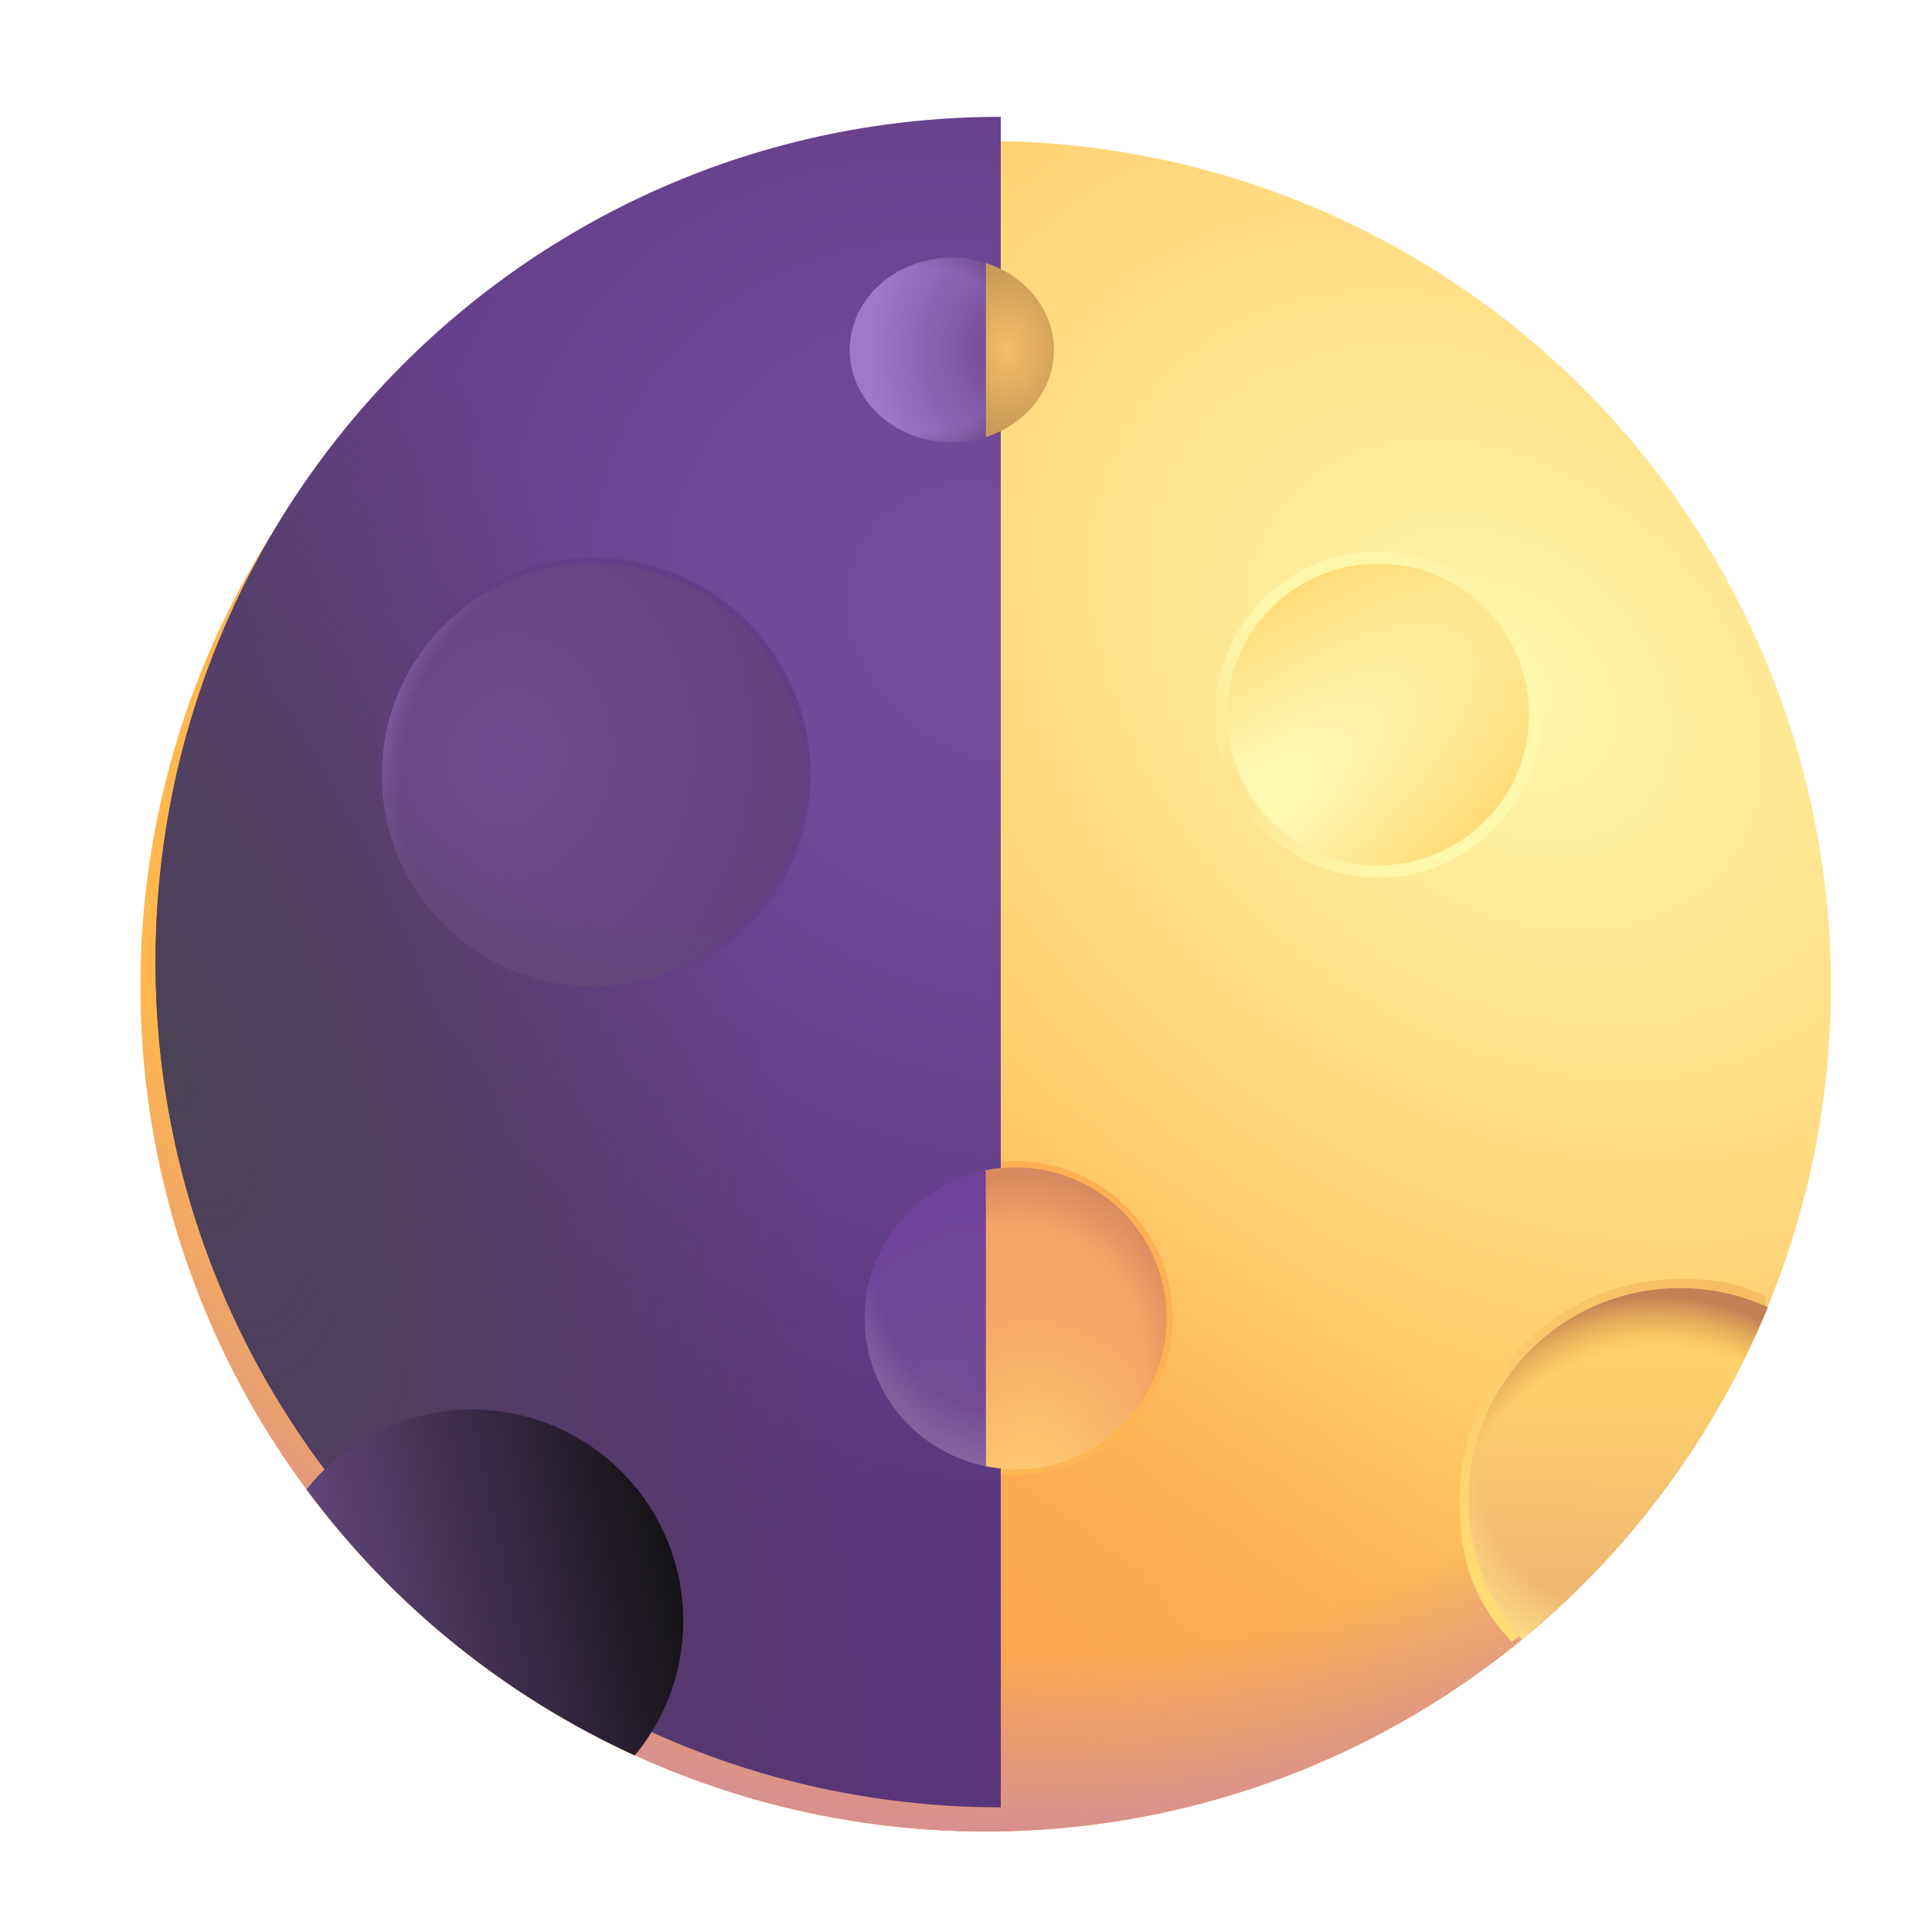 <svg xmlns="http://www.w3.org/2000/svg" fill="none" viewBox="0 0 32 32"><circle cx="16.326" cy="16.335" r="14" fill="url(#svg-fcb88eef-219c-402f-937f-6e29ef20e856-a)"/><circle cx="16.326" cy="16.335" r="14" fill="url(#svg-478a2c5e-4ce3-4ced-80c8-eca29d7b3e87-b)"/><circle cx="16.326" cy="16.335" r="14" fill="url(#svg-99d53ce7-b0a0-40df-ab35-4cdfa89fb2d1-c)"/><circle cx="9.826" cy="12.835" r="3.5" fill="url(#svg-692097f1-7a5b-4e3a-b76e-149d1e311663-d)"/><g filter="url(#svg-0d9f537d-59e5-4294-a4f0-50792ec88e17-e)"><path stroke="url(#svg-50ea02c5-4c91-46a0-b1bf-c3b2d42c302f-f)" stroke-width=".1" d="M16.276 24.285v.04l.04.009q.247.05.51.051a2.55 2.55 0 1 0-.51-5.049l-.04.008v4.941Z"/></g><g filter="url(#svg-6733e0f0-a977-481a-9a01-449d39c38a9d-g)"><circle cx="22.826" cy="11.835" r="2.5" fill="url(#svg-e30598b8-c05e-4dd6-9ccd-e8f7bb19992d-h)"/><circle cx="22.826" cy="11.835" r="2.6" stroke="url(#svg-d7091ce3-fb27-4047-8d66-ad5204a5a488-i)" stroke-width=".2"/></g><circle cx="16.826" cy="21.835" r="2.5" fill="url(#svg-4e5e7f98-eeee-4e4b-a2d1-348697e3c366-j)"/><path fill="url(#svg-8952140b-1212-4b55-9ea2-9e80cc69996c-k)" fill-rule="evenodd" d="M10.515 29.076a14.05 14.05 0 0 1-5.439-4.407 3.5 3.5 0 1 1 5.439 4.406" clip-rule="evenodd"/><g filter="url(#svg-9f98cd60-9745-47e4-824a-bcc130e33599-l)"><path stroke="url(#svg-9b745488-3eae-42de-bc25-0d127f33a3fc-m)" stroke-width=".3" d="M29.09 21.57c-.887 2.158-2.255 3.962-4.032 5.421-.548-.618-.732-1.265-.732-2.156a3.5 3.5 0 0 1 3.5-3.5c.52 0 .82.031 1.264.234Z"/></g><path fill="url(#svg-a979195c-506c-4855-a950-95b05b18195b-n)" fill-rule="evenodd" d="M29.281 21.651a14.04 14.04 0 0 1-4.073 5.506 3.5 3.5 0 0 1 4.074-5.506" clip-rule="evenodd"/><path fill="url(#svg-1a29fd63-e88b-4994-a8df-b00feb7d7e4a-o)" fill-rule="evenodd" d="M29.281 21.651a14.04 14.04 0 0 1-4.073 5.506 3.5 3.5 0 0 1 4.074-5.506" clip-rule="evenodd"/><path fill="url(#svg-ae97819b-4b99-48fd-bd48-f13c6af61463-p)" fill-rule="evenodd" d="M29.281 21.651a14.04 14.04 0 0 1-4.073 5.506 3.5 3.5 0 0 1 4.074-5.506" clip-rule="evenodd"/><g fill-rule="evenodd" clip-rule="evenodd" filter="url(#svg-48f0ea04-e8b0-4d60-9960-2c1e9830f4e8-q)"><path fill="url(#svg-d9ad394d-4701-46da-a706-4c46e498cd38-r)" d="M16.326 2.335v28c-7.732 0-14-6.268-14-14s6.268-14 14-14"/><path fill="url(#svg-03e7b4b8-6422-4cc1-9d5a-1d022b0f261b-s)" d="M16.326 2.335v28c-7.732 0-14-6.268-14-14s6.268-14 14-14"/></g><g filter="url(#svg-4e410d75-541e-4883-b450-b93bc45bc23c-t)"><circle cx="9.826" cy="12.835" r="3.5" stroke="url(#svg-d76fa1cf-b629-4092-ac43-52874b0e134b-u)" stroke-width=".2"/></g><circle cx="9.826" cy="12.835" r="3.5" fill="url(#svg-bafd0000-8acc-4cf8-b9aa-39ceddff6ba6-v)"/><circle cx="9.826" cy="12.835" r="3.5" fill="url(#svg-20029787-298c-4b37-87b2-495162197907-w)"/><circle cx="9.826" cy="12.835" r="3.5" fill="url(#svg-334749a3-bb42-432d-b254-3297f6f95fb8-x)"/><path fill="url(#svg-68180b87-8340-4965-83e8-c7c99f131324-y)" fill-rule="evenodd" d="M10.515 29.076a14.05 14.05 0 0 1-5.439-4.407 3.5 3.5 0 1 1 5.439 4.406" clip-rule="evenodd"/><path fill="url(#svg-b03e5d72-2613-4529-9676-e66416302f90-z)" d="M16.326 24.285q.243.05.5.05a2.5 2.5 0 1 0-.5-4.95z"/><path fill="url(#svg-2c3cdff7-b16c-4690-b4c1-16cb9ce5a0ed-A)" d="M16.326 24.285q.243.05.5.05a2.5 2.5 0 1 0-.5-4.95z"/><path fill="url(#svg-1972bb7e-7087-432e-85a5-177211372914-B)" d="M16.326 19.385a2.5 2.5 0 0 0 0 4.9z"/><path fill="url(#svg-1d6b9a55-b837-4cea-8336-840ec9caa037-C)" d="M16.326 19.385a2.5 2.5 0 0 0 0 4.9z"/><g filter="url(#svg-d0e5abbb-d1b4-42e1-825a-e7b7b88aae65-D)"><path fill="url(#svg-221bef32-965d-4f97-b82d-24ad5cd2c80f-E)" fill-rule="evenodd" d="M16.326 7.24V4.355c.659.21 1.13.776 1.13 1.443 0 .666-.471 1.233-1.13 1.442" clip-rule="evenodd"/></g><g fill-rule="evenodd" clip-rule="evenodd" filter="url(#svg-dbc21b5d-5667-4494-a9fc-8ab5d89c231b-F)"><path fill="url(#svg-fd2a81e6-656f-4961-8f65-35adb9478ab1-G)" d="M16.326 4.355a1.9 1.9 0 0 0-.56-.086c-.935 0-1.692.684-1.692 1.529s.757 1.528 1.691 1.528q.297-.001.561-.086z"/><path fill="url(#svg-6edc365d-80ee-486a-8f4e-e8a9eff79a30-H)" d="M16.326 4.355a1.9 1.9 0 0 0-.56-.086c-.935 0-1.692.684-1.692 1.529s.757 1.528 1.691 1.528q.297-.001.561-.086z"/></g><defs><radialGradient id="svg-fcb88eef-219c-402f-937f-6e29ef20e856-a" cx="0" cy="0" r="1" gradientTransform="rotate(130.452 9.843 11.38)scale(15.605 21.185)" gradientUnits="userSpaceOnUse"><stop stop-color="#FFF8AB"/><stop offset="1" stop-color="#FFB74E"/></radialGradient><radialGradient id="svg-478a2c5e-4ce3-4ced-80c8-eca29d7b3e87-b" cx="0" cy="0" r="1" gradientTransform="rotate(-57.505 33.489 2.353)scale(11.634 17.132)" gradientUnits="userSpaceOnUse"><stop stop-color="#FA9F56"/><stop offset="1" stop-color="#FA9F56" stop-opacity="0"/></radialGradient><radialGradient id="svg-99d53ce7-b0a0-40df-ab35-4cdfa89fb2d1-c" cx="0" cy="0" r="1" gradientTransform="rotate(75.771 .59 17.029)scale(18.054)" gradientUnits="userSpaceOnUse"><stop offset=".837" stop-color="#D7908F" stop-opacity="0"/><stop offset="1" stop-color="#D7908F"/></radialGradient><radialGradient id="svg-e30598b8-c05e-4dd6-9ccd-e8f7bb19992d-h" cx="0" cy="0" r="1" gradientTransform="matrix(6.916 -5.393 1.775 2.276 20.326 13.73)" gradientUnits="userSpaceOnUse"><stop offset=".2" stop-color="#FFF8B1"/><stop offset="1" stop-color="#FFD975"/></radialGradient><radialGradient id="svg-1a29fd63-e88b-4994-a8df-b00feb7d7e4a-o" cx="0" cy="0" r="1" gradientTransform="matrix(-.872 -5.642 4.679 -.723 27.676 27.157)" gradientUnits="userSpaceOnUse"><stop offset=".85" stop-color="#DFA14C" stop-opacity="0"/><stop offset="1" stop-color="#C28255"/></radialGradient><radialGradient id="svg-ae97819b-4b99-48fd-bd48-f13c6af61463-p" cx="0" cy="0" r="1" gradientTransform="rotate(122.849 7.343 19.21)scale(4.724 4.021)" gradientUnits="userSpaceOnUse"><stop offset=".718" stop-color="#FFE38A" stop-opacity="0"/><stop offset=".952" stop-color="#FFE38A"/></radialGradient><radialGradient id="svg-d9ad394d-4701-46da-a706-4c46e498cd38-r" cx="0" cy="0" r="1" gradientTransform="rotate(123.566 5.307 9.704)scale(16.052 18.334)" gradientUnits="userSpaceOnUse"><stop stop-color="#764E9F"/><stop offset="1" stop-color="#59357A"/></radialGradient><radialGradient id="svg-03e7b4b8-6422-4cc1-9d5a-1d022b0f261b-s" cx="0" cy="0" r="1" gradientTransform="matrix(8.938 -3.438 8.082 21.012 2.638 18.272)" gradientUnits="userSpaceOnUse"><stop stop-color="#4B4255"/><stop offset="1" stop-color="#4B4255" stop-opacity="0"/></radialGradient><radialGradient id="svg-bafd0000-8acc-4cf8-b9aa-39ceddff6ba6-v" cx="0" cy="0" r="1" gradientTransform="matrix(5.384 .987 -1.149 6.268 8.394 12.556)" gradientUnits="userSpaceOnUse"><stop stop-color="#6D4A8D"/><stop offset="1" stop-color="#60427C"/></radialGradient><radialGradient id="svg-20029787-298c-4b37-87b2-495162197907-w" cx="0" cy="0" r="1" gradientTransform="matrix(-3.797 -.928 1.028 -4.206 10.123 12.835)" gradientUnits="userSpaceOnUse"><stop offset=".886" stop-color="#8260A1" stop-opacity="0"/><stop offset="1" stop-color="#8260A1"/></radialGradient><radialGradient id="svg-334749a3-bb42-432d-b254-3297f6f95fb8-x" cx="0" cy="0" r="1" gradientTransform="rotate(109.781 2.771 8.643)scale(7.837)" gradientUnits="userSpaceOnUse"><stop offset=".82" stop-color="#614879" stop-opacity="0"/><stop offset="1" stop-color="#614879"/></radialGradient><radialGradient id="svg-b03e5d72-2613-4529-9676-e66416302f90-z" cx="0" cy="0" r="1" gradientTransform="rotate(-80.322 23.15 2.314)scale(3.77 3.093)" gradientUnits="userSpaceOnUse"><stop stop-color="#FFCC72"/><stop offset=".898" stop-color="#F6A465"/></radialGradient><radialGradient id="svg-2c3cdff7-b16c-4690-b4c1-16cb9ce5a0ed-A" cx="0" cy="0" r="1" gradientTransform="matrix(2.045 -2.621 2.404 1.876 16.603 22.701)" gradientUnits="userSpaceOnUse"><stop offset=".74" stop-color="#D9895F" stop-opacity="0"/><stop offset="1" stop-color="#D9895F"/></radialGradient><radialGradient id="svg-1972bb7e-7087-432e-85a5-177211372914-B" cx="0" cy="0" r="1" gradientTransform="rotate(-68.51 25.117 .634)scale(4.265 2.614)" gradientUnits="userSpaceOnUse"><stop offset=".222" stop-color="#724D94"/><stop offset="1" stop-color="#6F4197"/></radialGradient><radialGradient id="svg-1d6b9a55-b837-4cea-8336-840ec9caa037-C" cx="0" cy="0" r="1" gradientTransform="matrix(0 4.272 -2.772 0 16.326 20.339)" gradientUnits="userSpaceOnUse"><stop offset=".692" stop-color="#8B70A4" stop-opacity="0"/><stop offset="1" stop-color="#8B70A4"/></radialGradient><radialGradient id="svg-221bef32-965d-4f97-b82d-24ad5cd2c80f-E" cx="0" cy="0" r="1" gradientTransform="matrix(-1.034 0 0 -1.317 16.692 5.798)" gradientUnits="userSpaceOnUse"><stop stop-color="#F5BE69"/><stop offset="1" stop-color="#C99C56"/></radialGradient><radialGradient id="svg-fd2a81e6-656f-4961-8f65-35adb9478ab1-G" cx="0" cy="0" r="1" gradientTransform="matrix(-2.493 0 0 -2.782 16.884 5.798)" gradientUnits="userSpaceOnUse"><stop offset=".286" stop-color="#79529B"/><stop offset="1" stop-color="#A276C9"/></radialGradient><radialGradient id="svg-6edc365d-80ee-486a-8f4e-e8a9eff79a30-H" cx="0" cy="0" r="1" gradientTransform="matrix(2.131 0 0 1.925 15.326 5.798)" gradientUnits="userSpaceOnUse"><stop offset=".711" stop-color="#664581" stop-opacity="0"/><stop offset="1" stop-color="#664581"/></radialGradient><linearGradient id="svg-692097f1-7a5b-4e3a-b76e-149d1e311663-d" x1="12.159" x2="7.493" y1="10.502" y2="15.168" gradientUnits="userSpaceOnUse"><stop stop-color="#F5C224"/><stop offset="1" stop-color="#FFEF71"/></linearGradient><linearGradient id="svg-50ea02c5-4c91-46a0-b1bf-c3b2d42c302f-f" x1="18.951" x2="16.92" y1="19.335" y2="24.584" gradientUnits="userSpaceOnUse"><stop stop-color="#FEAE52"/><stop offset="1" stop-color="#FFB654"/></linearGradient><linearGradient id="svg-d7091ce3-fb27-4047-8d66-ad5204a5a488-i" x1="20.903" x2="23.972" y1="9.335" y2="14.335" gradientUnits="userSpaceOnUse"><stop stop-color="#FFF9AC"/><stop offset=".492" stop-color="#FFF9AC" stop-opacity="0"/><stop offset="1" stop-color="#FFF9AC"/></linearGradient><linearGradient id="svg-4e5e7f98-eeee-4e4b-a2d1-348697e3c366-j" x1="18.493" x2="15.159" y1="20.168" y2="23.502" gradientUnits="userSpaceOnUse"><stop stop-color="#F5C224"/><stop offset="1" stop-color="#FFEF71"/></linearGradient><linearGradient id="svg-8952140b-1212-4b55-9ea2-9e80cc69996c-k" x1="11.326" x2="4.326" y1="24.835" y2="26.335" gradientUnits="userSpaceOnUse"><stop stop-color="#F5C224"/><stop offset="1" stop-color="#FCE35D"/></linearGradient><linearGradient id="svg-9b745488-3eae-42de-bc25-0d127f33a3fc-m" x1="28.308" x2="24.965" y1="20.991" y2="26.648" gradientUnits="userSpaceOnUse"><stop stop-color="#F5BD64"/><stop offset="1" stop-color="#FFDC75"/></linearGradient><linearGradient id="svg-a979195c-506c-4855-a950-95b05b18195b-n" x1="26.385" x2="26.241" y1="22.161" y2="26.321" gradientUnits="userSpaceOnUse"><stop stop-color="#FFD36A"/><stop offset="1" stop-color="#EFB872"/></linearGradient><linearGradient id="svg-d76fa1cf-b629-4092-ac43-52874b0e134b-u" x1="13.326" x2="6.898" y1="10.28" y2="15.4" gradientUnits="userSpaceOnUse"><stop stop-color="#603D83"/><stop offset="1" stop-color="#603D83" stop-opacity="0"/></linearGradient><linearGradient id="svg-68180b87-8340-4965-83e8-c7c99f131324-y" x1="11.326" x2="4.326" y1="24.835" y2="26.335" gradientUnits="userSpaceOnUse"><stop stop-color="#0F0F0F"/><stop offset="1" stop-color="#704E8D"/></linearGradient><filter id="svg-0d9f537d-59e5-4294-a4f0-50792ec88e17-e" width="3.6" height="5.6" x="16.026" y="19.035" color-interpolation-filters="sRGB" filterUnits="userSpaceOnUse"><feFlood flood-opacity="0" result="BackgroundImageFix"/><feBlend in="SourceGraphic" in2="BackgroundImageFix" result="shape"/><feGaussianBlur result="effect1_foregroundBlur_18_13917" stdDeviation=".1"/></filter><filter id="svg-6733e0f0-a977-481a-9a01-449d39c38a9d-g" width="5.8" height="5.8" x="19.926" y="8.935" color-interpolation-filters="sRGB" filterUnits="userSpaceOnUse"><feFlood flood-opacity="0" result="BackgroundImageFix"/><feBlend in="SourceGraphic" in2="BackgroundImageFix" result="shape"/><feGaussianBlur result="effect1_foregroundBlur_18_13917" stdDeviation=".1"/></filter><filter id="svg-9f98cd60-9745-47e4-824a-bcc130e33599-l" width="5.707" height="6.614" x="23.876" y="20.885" color-interpolation-filters="sRGB" filterUnits="userSpaceOnUse"><feFlood flood-opacity="0" result="BackgroundImageFix"/><feBlend in="SourceGraphic" in2="BackgroundImageFix" result="shape"/><feGaussianBlur result="effect1_foregroundBlur_18_13917" stdDeviation=".15"/></filter><filter id="svg-48f0ea04-e8b0-4d60-9960-2c1e9830f4e8-q" width="14.25" height="28.4" x="2.326" y="1.935" color-interpolation-filters="sRGB" filterUnits="userSpaceOnUse"><feFlood flood-opacity="0" result="BackgroundImageFix"/><feBlend in="SourceGraphic" in2="BackgroundImageFix" result="shape"/><feColorMatrix in="SourceAlpha" result="hardAlpha" values="0 0 0 0 0 0 0 0 0 0 0 0 0 0 0 0 0 0 127 0"/><feOffset dx=".25" dy="-.4"/><feGaussianBlur stdDeviation=".625"/><feComposite in2="hardAlpha" k2="-1" k3="1" operator="arithmetic"/><feColorMatrix values="0 0 0 0 0.498 0 0 0 0 0.467 0 0 0 0 0.529 0 0 0 1 0"/><feBlend in2="shape" result="effect1_innerShadow_18_13917"/></filter><filter id="svg-4e410d75-541e-4883-b450-b93bc45bc23c-t" width="7.6" height="7.6" x="6.026" y="9.035" color-interpolation-filters="sRGB" filterUnits="userSpaceOnUse"><feFlood flood-opacity="0" result="BackgroundImageFix"/><feBlend in="SourceGraphic" in2="BackgroundImageFix" result="shape"/><feGaussianBlur result="effect1_foregroundBlur_18_13917" stdDeviation=".1"/></filter><filter id="svg-d0e5abbb-d1b4-42e1-825a-e7b7b88aae65-D" width="1.331" height="3.085" x="16.226" y="4.255" color-interpolation-filters="sRGB" filterUnits="userSpaceOnUse"><feFlood flood-opacity="0" result="BackgroundImageFix"/><feBlend in="SourceGraphic" in2="BackgroundImageFix" result="shape"/><feGaussianBlur result="effect1_foregroundBlur_18_13917" stdDeviation=".05"/></filter><filter id="svg-dbc21b5d-5667-4494-a9fc-8ab5d89c231b-F" width="2.452" height="3.256" x="13.974" y="4.169" color-interpolation-filters="sRGB" filterUnits="userSpaceOnUse"><feFlood flood-opacity="0" result="BackgroundImageFix"/><feBlend in="SourceGraphic" in2="BackgroundImageFix" result="shape"/><feGaussianBlur result="effect1_foregroundBlur_18_13917" stdDeviation=".05"/></filter></defs></svg>